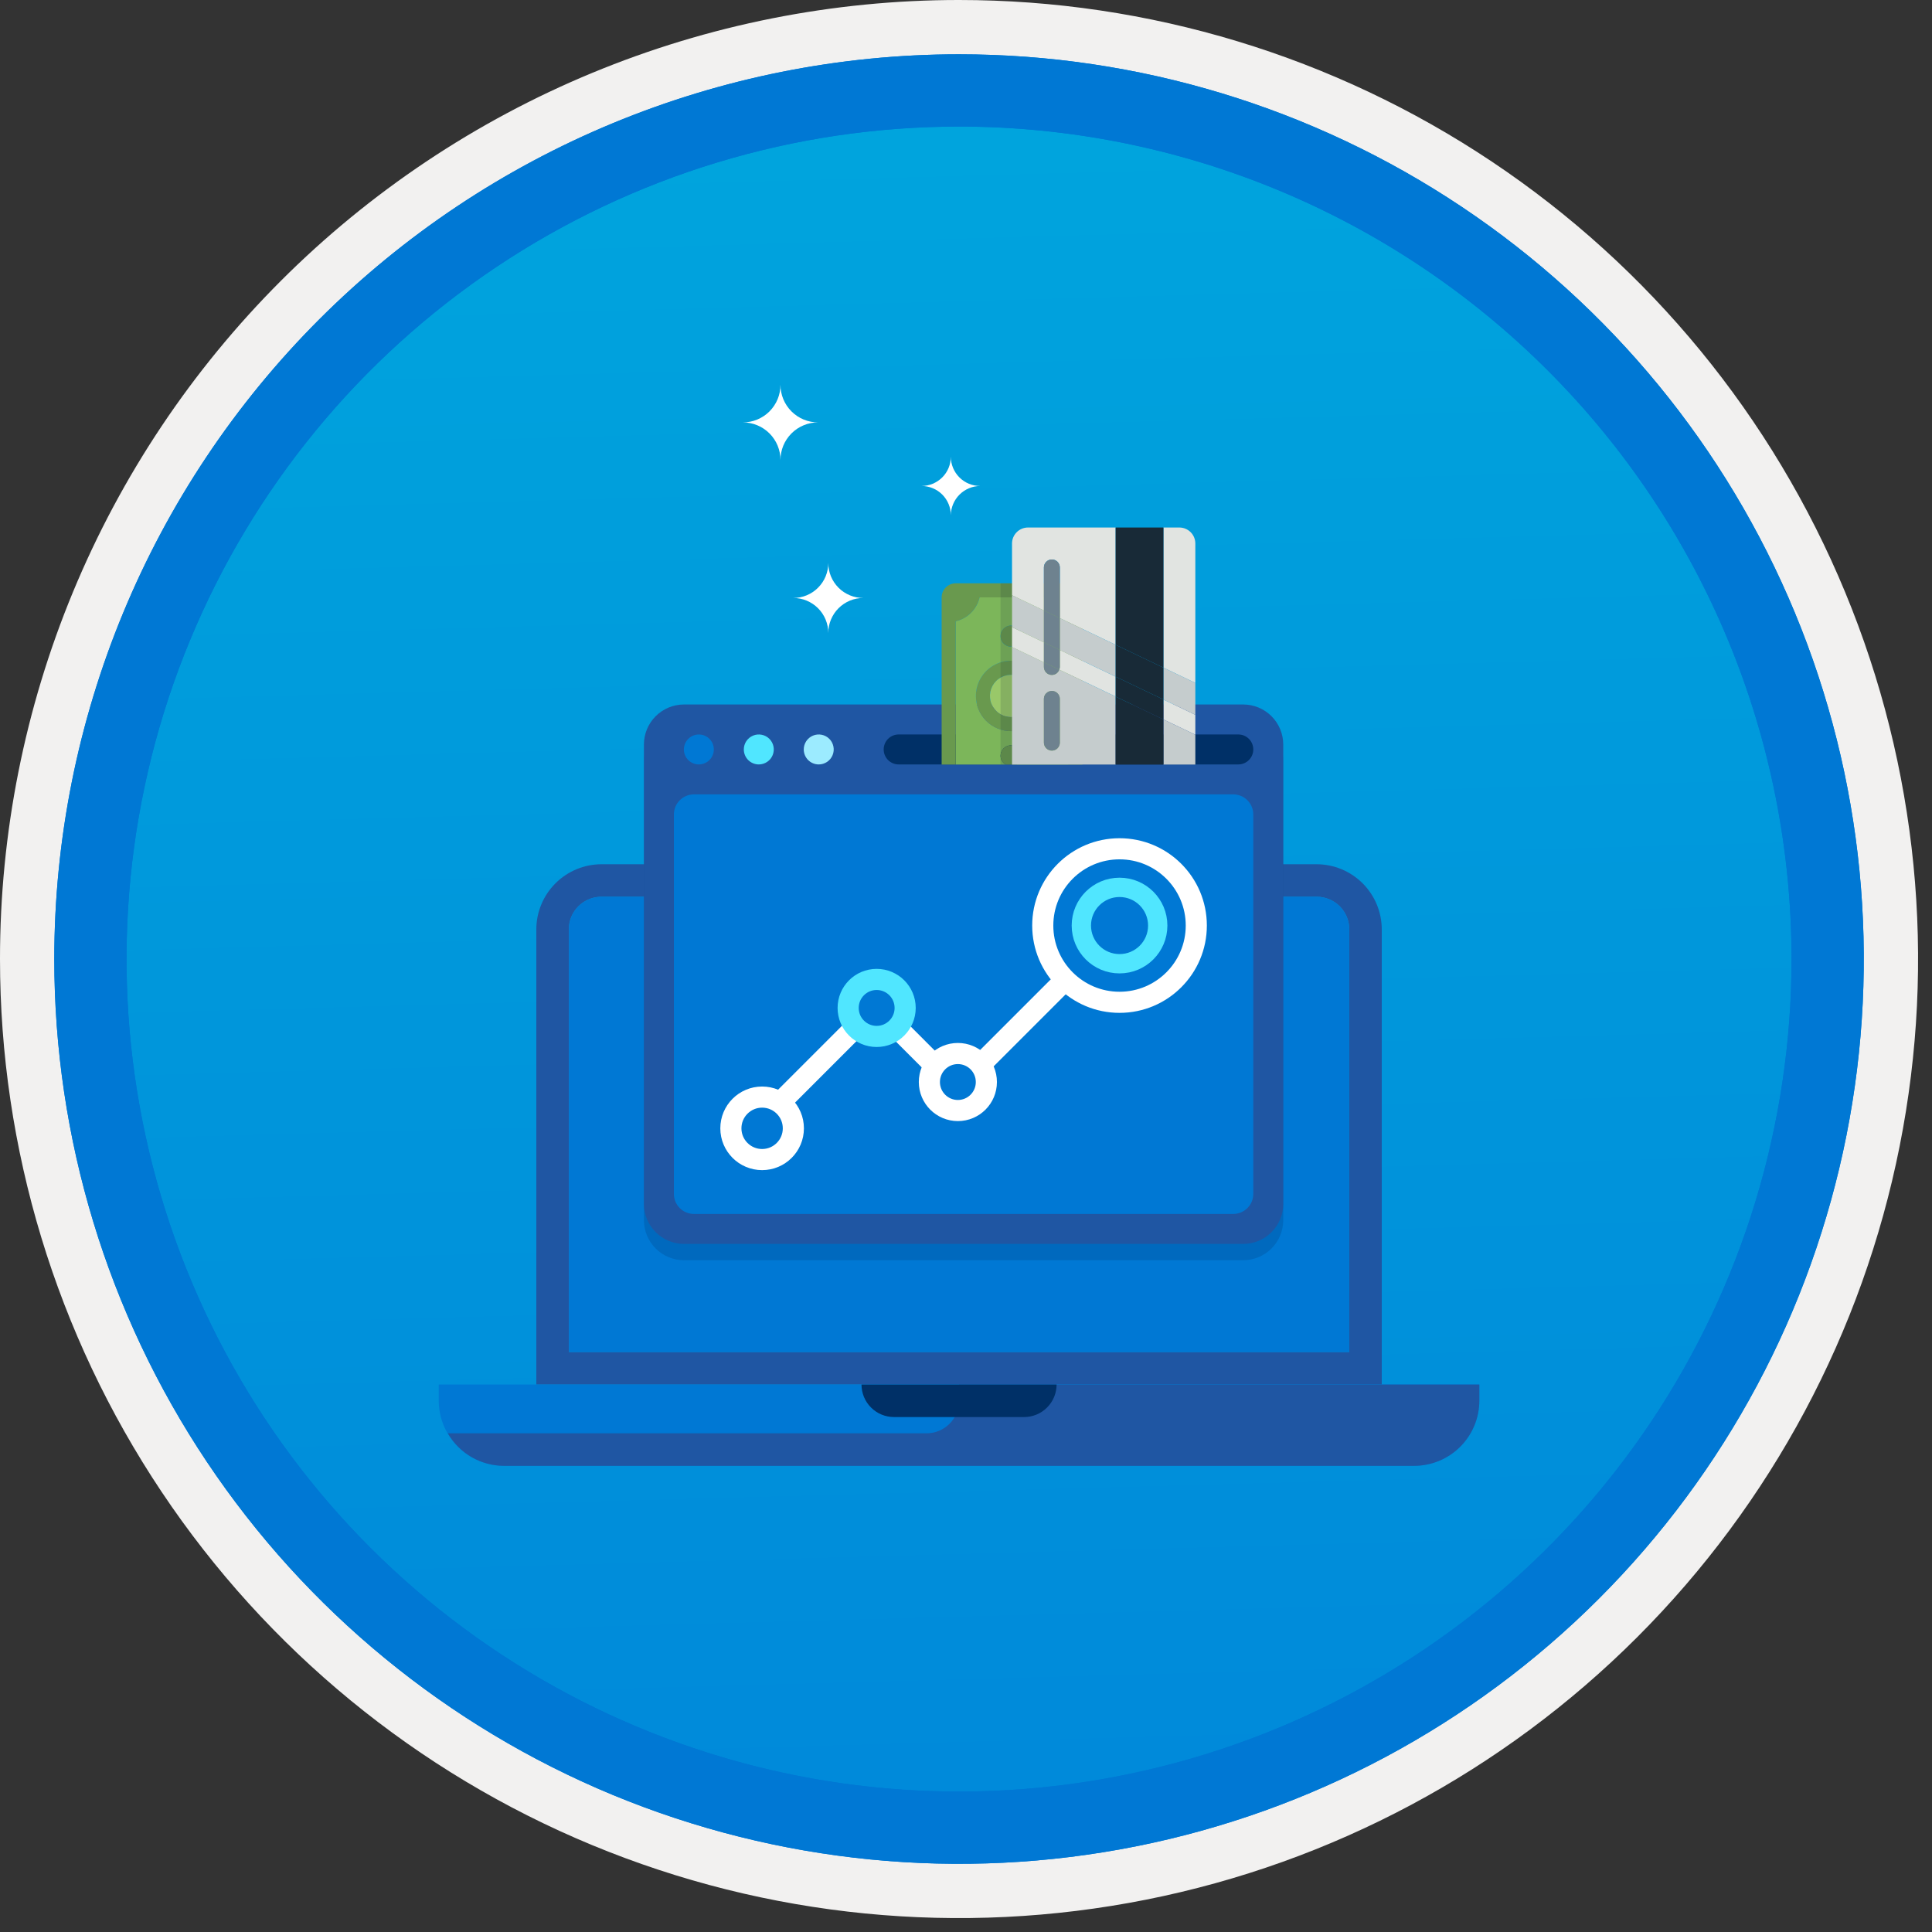 <svg width="100" height="100" viewBox="0 0 100 100" fill="none" xmlns="http://www.w3.org/2000/svg">
<rect x="0" y="0" width="100" height="100" fill="#333333" stroke="none"/>
<g clip-path="url(#clip0)">
<path d="M49.64 96.45C40.382 96.45 31.332 93.705 23.634 88.561C15.936 83.418 9.936 76.107 6.393 67.553C2.85 59 1.923 49.588 3.73 40.508C5.536 31.428 9.994 23.087 16.54 16.54C23.087 9.994 31.428 5.536 40.508 3.73C49.588 1.923 59 2.85 67.553 6.393C76.107 9.936 83.418 15.936 88.561 23.634C93.705 31.332 96.45 40.382 96.45 49.64C96.451 55.787 95.24 61.875 92.888 67.554C90.535 73.234 87.088 78.394 82.741 82.741C78.394 87.088 73.234 90.535 67.554 92.888C61.875 95.24 55.787 96.451 49.64 96.45V96.45Z" fill="url(#paint0_linear)"/>
<path fill-rule="evenodd" clip-rule="evenodd" d="M95.54 49.64C95.54 58.718 92.848 67.593 87.805 75.141C82.761 82.689 75.592 88.572 67.205 92.046C58.818 95.52 49.589 96.429 40.685 94.658C31.782 92.887 23.603 88.515 17.184 82.096C10.765 75.677 6.393 67.498 4.622 58.595C2.851 49.691 3.76 40.462 7.234 32.075C10.708 23.688 16.591 16.519 24.139 11.476C31.688 6.432 40.562 3.74 49.64 3.74C55.668 3.74 61.636 4.927 67.205 7.234C72.774 9.541 77.834 12.921 82.096 17.184C86.359 21.446 89.739 26.506 92.046 32.075C94.353 37.644 95.54 43.612 95.54 49.64V49.64ZM49.64 3.62732e-07C59.458 3.62732e-07 69.055 2.911 77.219 8.366C85.382 13.82 91.744 21.573 95.501 30.644C99.258 39.714 100.242 49.695 98.326 59.324C96.411 68.954 91.683 77.799 84.741 84.741C77.799 91.683 68.954 96.411 59.324 98.326C49.695 100.242 39.714 99.258 30.644 95.501C21.573 91.744 13.82 85.382 8.366 77.219C2.911 69.055 3.62732e-07 59.458 3.62732e-07 49.64C-0.001 43.121 1.283 36.666 3.777 30.643C6.271 24.62 9.928 19.147 14.537 14.537C19.147 9.928 24.62 6.271 30.643 3.777C36.666 1.283 43.121 -0.001 49.64 3.62732e-07V3.62732e-07Z" fill="#F2F1F0"/>
<path fill-rule="evenodd" clip-rule="evenodd" d="M92.73 49.641C92.73 58.163 90.202 66.494 85.468 73.58C80.733 80.666 74.003 86.189 66.129 89.451C58.256 92.712 49.592 93.565 41.233 91.903C32.874 90.24 25.197 86.136 19.17 80.11C13.144 74.084 9.04 66.406 7.378 58.047C5.715 49.688 6.568 41.024 9.83 33.151C13.091 25.277 18.614 18.547 25.7 13.813C32.786 9.078 41.117 6.551 49.64 6.551C55.298 6.55 60.902 7.665 66.13 9.83C71.358 11.995 76.108 15.169 80.11 19.171C84.111 23.172 87.285 27.922 89.45 33.15C91.616 38.378 92.73 43.982 92.73 49.641V49.641ZM49.64 2.811C58.902 2.811 67.956 5.557 75.657 10.703C83.358 15.849 89.36 23.162 92.905 31.72C96.449 40.277 97.377 49.693 95.57 58.777C93.763 67.861 89.303 76.205 82.753 82.754C76.204 89.304 67.86 93.764 58.776 95.571C49.692 97.378 40.276 96.45 31.718 92.906C23.162 89.361 15.848 83.359 10.702 75.658C5.556 67.957 2.81 58.903 2.81 49.641C2.811 37.221 7.745 25.31 16.527 16.528C25.309 7.746 37.22 2.812 49.64 2.811V2.811Z" fill="#0078D4"/>
<path fill-rule="evenodd" clip-rule="evenodd" d="M92.73 49.641C92.73 58.163 90.202 66.494 85.468 73.58C80.733 80.666 74.003 86.189 66.129 89.451C58.256 92.712 49.592 93.565 41.233 91.903C32.874 90.24 25.197 86.136 19.17 80.11C13.144 74.084 9.04 66.406 7.378 58.047C5.715 49.688 6.568 41.024 9.83 33.151C13.091 25.277 18.614 18.547 25.7 13.813C32.786 9.078 41.117 6.551 49.64 6.551C55.298 6.55 60.902 7.665 66.13 9.83C71.358 11.995 76.108 15.169 80.11 19.171C84.111 23.172 87.285 27.922 89.45 33.15C91.616 38.378 92.73 43.982 92.73 49.641V49.641ZM49.64 2.811C58.902 2.811 67.956 5.557 75.657 10.703C83.358 15.849 89.36 23.162 92.905 31.72C96.449 40.277 97.377 49.693 95.57 58.777C93.763 67.861 89.303 76.205 82.753 82.754C76.204 89.304 67.86 93.764 58.776 95.571C49.692 97.378 40.276 96.45 31.718 92.906C23.162 89.361 15.848 83.359 10.702 75.658C5.556 67.957 2.81 58.903 2.81 49.641C2.811 37.221 7.745 25.31 16.527 16.528C25.309 7.746 37.22 2.812 49.64 2.811V2.811Z" fill="#0078D4"/>
<path fill-rule="evenodd" clip-rule="evenodd" d="M31.126 44.733C30.234 44.736 29.379 45.092 28.749 45.722C28.118 46.353 27.762 47.208 27.76 48.1V71.663H71.52V48.1C71.518 47.208 71.162 46.353 70.532 45.722C69.901 45.092 69.046 44.736 68.154 44.733H31.126ZM68.154 46.416C68.6 46.417 69.028 46.595 69.344 46.91C69.659 47.226 69.837 47.653 69.837 48.1V69.98H29.443V48.1C29.443 47.653 29.621 47.225 29.936 46.91C30.252 46.594 30.68 46.417 31.126 46.416H68.154Z" fill="#1F56A3"/>
<path fill-rule="evenodd" clip-rule="evenodd" d="M29.443 48.099C29.443 47.653 29.621 47.225 29.936 46.91C30.252 46.594 30.68 46.416 31.126 46.416H68.154C68.6 46.417 69.028 46.594 69.344 46.91C69.659 47.225 69.837 47.653 69.837 48.099V69.98H29.443V48.099Z" fill="#0078D4"/>
<path fill-rule="evenodd" clip-rule="evenodd" d="M22.71 71.663V72.505C22.713 73.397 23.069 74.251 23.699 74.882C24.33 75.513 25.185 75.868 26.077 75.871H73.204C74.096 75.868 74.95 75.513 75.581 74.882C76.212 74.251 76.567 73.397 76.57 72.505V71.663H22.71Z" fill="#0078D4"/>
<path fill-rule="evenodd" clip-rule="evenodd" d="M47.957 74.188H23.18C23.474 74.697 23.896 75.12 24.404 75.416C24.912 75.711 25.489 75.868 26.076 75.871H73.203C74.095 75.868 74.95 75.513 75.581 74.882C76.211 74.251 76.567 73.397 76.57 72.505V71.663H49.64V72.505C49.64 72.726 49.596 72.945 49.512 73.149C49.427 73.353 49.303 73.539 49.147 73.695C48.991 73.851 48.805 73.975 48.601 74.06C48.397 74.144 48.178 74.188 47.957 74.188V74.188Z" fill="#1F56A3"/>
<path fill-rule="evenodd" clip-rule="evenodd" d="M46.274 73.346H53.006C53.453 73.346 53.881 73.169 54.196 72.853C54.512 72.537 54.689 72.109 54.689 71.663H44.591C44.591 72.109 44.768 72.538 45.084 72.853C45.399 73.169 45.828 73.346 46.274 73.346V73.346Z" fill="#003067"/>
<path opacity="0.2" fill-rule="evenodd" clip-rule="evenodd" d="M35.397 65.229C34.849 65.227 34.324 65.009 33.937 64.621C33.549 64.234 33.331 63.709 33.329 63.16V39.376C33.331 38.828 33.549 38.303 33.937 37.915C34.324 37.528 34.849 37.309 35.397 37.308H64.353C64.901 37.309 65.426 37.528 65.813 37.915C66.201 38.303 66.419 38.828 66.421 39.376V63.16C66.419 63.709 66.201 64.234 65.813 64.621C65.426 65.009 64.901 65.227 64.353 65.229H35.397Z" fill="#003067"/>
<path fill-rule="evenodd" clip-rule="evenodd" d="M35.397 64.385C34.849 64.383 34.324 64.165 33.937 63.777C33.549 63.39 33.331 62.865 33.329 62.317V38.532C33.331 37.984 33.549 37.459 33.937 37.071C34.324 36.684 34.849 36.465 35.397 36.464H64.353C64.901 36.465 65.426 36.684 65.813 37.071C66.201 37.459 66.419 37.984 66.421 38.532V62.317C66.419 62.865 66.201 63.39 65.813 63.778C65.426 64.165 64.901 64.383 64.353 64.385H35.397Z" fill="#1F56A3"/>
<path fill-rule="evenodd" clip-rule="evenodd" d="M35.914 62.834C35.64 62.833 35.378 62.724 35.184 62.53C34.99 62.336 34.881 62.074 34.88 61.8V42.151C34.881 41.877 34.99 41.615 35.184 41.421C35.378 41.227 35.64 41.118 35.914 41.117H63.835C64.109 41.118 64.372 41.227 64.566 41.421C64.76 41.615 64.869 41.877 64.87 42.151V61.8C64.869 62.074 64.76 62.336 64.566 62.53C64.372 62.724 64.109 62.833 63.835 62.834L35.914 62.834Z" fill="#0078D4"/>
<path fill-rule="evenodd" clip-rule="evenodd" d="M35.397 38.791C35.397 38.638 35.443 38.488 35.528 38.36C35.613 38.233 35.734 38.133 35.876 38.075C36.018 38.016 36.173 38.001 36.324 38.031C36.474 38.06 36.613 38.134 36.721 38.243C36.83 38.351 36.903 38.489 36.933 38.64C36.963 38.79 36.948 38.946 36.889 39.088C36.831 39.23 36.731 39.351 36.604 39.436C36.476 39.521 36.326 39.567 36.173 39.567C36.071 39.567 35.97 39.547 35.876 39.508C35.782 39.469 35.696 39.412 35.624 39.34C35.552 39.268 35.495 39.182 35.456 39.088C35.417 38.994 35.397 38.893 35.397 38.791Z" fill="#0078D4"/>
<path fill-rule="evenodd" clip-rule="evenodd" d="M38.5 38.791C38.5 38.638 38.545 38.488 38.631 38.36C38.716 38.233 38.837 38.133 38.979 38.075C39.12 38.016 39.276 38.001 39.427 38.031C39.577 38.06 39.715 38.134 39.824 38.243C39.932 38.351 40.006 38.489 40.036 38.64C40.066 38.79 40.051 38.946 39.992 39.088C39.933 39.23 39.834 39.351 39.706 39.436C39.579 39.521 39.429 39.567 39.276 39.567C39.174 39.567 39.073 39.547 38.979 39.508C38.885 39.469 38.799 39.412 38.727 39.34C38.655 39.268 38.598 39.182 38.559 39.088C38.52 38.994 38.5 38.893 38.5 38.791Z" fill="#50E6FF"/>
<path fill-rule="evenodd" clip-rule="evenodd" d="M41.602 38.791C41.602 38.638 41.648 38.488 41.733 38.36C41.818 38.233 41.939 38.133 42.081 38.075C42.223 38.016 42.379 38.001 42.529 38.031C42.679 38.06 42.818 38.134 42.926 38.243C43.035 38.351 43.108 38.489 43.138 38.64C43.168 38.79 43.153 38.946 43.094 39.088C43.035 39.23 42.936 39.351 42.809 39.436C42.681 39.521 42.531 39.567 42.378 39.567C42.276 39.567 42.175 39.547 42.081 39.508C41.987 39.469 41.901 39.412 41.829 39.34C41.757 39.268 41.7 39.182 41.661 39.088C41.622 38.994 41.602 38.893 41.602 38.791V38.791Z" fill="#9CEBFF"/>
<path fill-rule="evenodd" clip-rule="evenodd" d="M64.094 39.567H46.515C46.309 39.567 46.112 39.485 45.966 39.34C45.821 39.194 45.739 38.997 45.739 38.791C45.739 38.586 45.821 38.388 45.966 38.243C46.112 38.097 46.309 38.016 46.515 38.016H64.094C64.3 38.016 64.498 38.097 64.643 38.243C64.788 38.388 64.87 38.586 64.87 38.791C64.87 38.997 64.788 39.194 64.643 39.34C64.498 39.485 64.3 39.567 64.094 39.567V39.567Z" fill="#003067"/>
<path d="M54.155 36.022C54.155 35.662 54.048 35.309 53.848 35.01C53.648 34.71 53.363 34.477 53.031 34.339C52.698 34.201 52.331 34.165 51.978 34.235C51.625 34.305 51.3 34.479 51.045 34.734C50.791 34.988 50.617 35.313 50.547 35.666C50.476 36.02 50.512 36.386 50.65 36.719C50.788 37.052 51.022 37.336 51.321 37.536C51.62 37.737 51.973 37.843 52.333 37.844C52.572 37.844 52.809 37.797 53.03 37.705C53.251 37.614 53.452 37.479 53.621 37.31C53.791 37.141 53.925 36.94 54.016 36.719C54.108 36.498 54.155 36.261 54.155 36.022V36.022ZM51.24 36.022C51.24 35.806 51.304 35.594 51.424 35.415C51.544 35.235 51.715 35.095 51.915 35.012C52.115 34.929 52.334 34.907 52.546 34.95C52.758 34.992 52.953 35.096 53.106 35.249C53.259 35.402 53.363 35.596 53.405 35.809C53.447 36.02 53.426 36.24 53.343 36.44C53.26 36.64 53.12 36.81 52.941 36.931C52.761 37.051 52.55 37.115 52.333 37.115C52.043 37.115 51.765 37 51.56 36.795C51.355 36.59 51.24 36.312 51.24 36.022H51.24Z" fill="#69994E"/>
<path d="M51.787 39.118C51.788 38.974 51.846 38.837 51.948 38.735C52.051 38.634 52.189 38.577 52.333 38.577C52.477 38.577 52.616 38.634 52.718 38.735C52.82 38.837 52.879 38.974 52.88 39.118C52.879 39.21 52.854 39.3 52.809 39.379C52.763 39.459 52.698 39.525 52.62 39.572H55.297V32.154C54.996 32.085 54.721 31.933 54.503 31.715C54.285 31.497 54.132 31.222 54.063 30.921H50.701C50.632 31.222 50.48 31.497 50.262 31.715C50.044 31.933 49.768 32.085 49.468 32.154V39.573H52.047C51.969 39.525 51.904 39.459 51.858 39.379C51.812 39.3 51.788 39.21 51.787 39.118V39.118ZM52.333 32.378C52.441 32.378 52.547 32.41 52.637 32.47C52.727 32.53 52.797 32.616 52.838 32.716C52.88 32.816 52.89 32.925 52.869 33.031C52.848 33.137 52.796 33.235 52.72 33.311C52.643 33.388 52.546 33.44 52.44 33.461C52.334 33.482 52.224 33.471 52.124 33.43C52.024 33.388 51.939 33.318 51.879 33.228C51.819 33.139 51.787 33.033 51.787 32.925C51.787 32.853 51.801 32.782 51.828 32.716C51.856 32.649 51.896 32.589 51.947 32.538C51.998 32.487 52.058 32.447 52.124 32.42C52.19 32.392 52.261 32.378 52.333 32.378V32.378ZM50.512 36.022C50.512 35.661 50.618 35.309 50.819 35.01C51.019 34.71 51.303 34.477 51.636 34.339C51.969 34.201 52.335 34.165 52.689 34.235C53.042 34.305 53.367 34.479 53.621 34.734C53.876 34.988 54.05 35.313 54.12 35.666C54.19 36.02 54.154 36.386 54.016 36.719C53.878 37.052 53.645 37.336 53.345 37.536C53.045 37.737 52.693 37.843 52.333 37.843C52.094 37.843 51.857 37.796 51.636 37.705C51.415 37.613 51.214 37.479 51.045 37.31C50.876 37.141 50.742 36.94 50.65 36.719C50.559 36.498 50.511 36.261 50.512 36.022V36.022Z" fill="#7CB65A"/>
<path d="M52.333 33.471C52.441 33.471 52.547 33.439 52.637 33.379C52.727 33.319 52.797 33.233 52.838 33.134C52.88 33.034 52.89 32.924 52.869 32.818C52.848 32.712 52.796 32.614 52.72 32.538C52.643 32.462 52.546 32.41 52.44 32.388C52.334 32.367 52.224 32.378 52.124 32.419C52.024 32.461 51.939 32.531 51.879 32.621C51.819 32.711 51.787 32.816 51.787 32.924C51.787 32.996 51.801 33.067 51.828 33.134C51.856 33.2 51.896 33.26 51.947 33.311C51.998 33.362 52.058 33.402 52.124 33.429C52.19 33.457 52.261 33.471 52.333 33.471Z" fill="#69994E"/>
<path d="M52.88 39.118C52.879 38.974 52.82 38.836 52.718 38.735C52.616 38.633 52.477 38.576 52.333 38.576C52.189 38.576 52.051 38.633 51.949 38.735C51.846 38.836 51.788 38.974 51.787 39.118C51.788 39.21 51.812 39.299 51.858 39.379C51.904 39.458 51.969 39.525 52.047 39.572H52.62C52.698 39.525 52.763 39.458 52.809 39.379C52.854 39.299 52.879 39.21 52.88 39.118Z" fill="#69994E"/>
<path d="M53.426 36.022C53.426 35.806 53.362 35.594 53.242 35.415C53.122 35.235 52.951 35.095 52.752 35.012C52.552 34.929 52.332 34.907 52.12 34.95C51.908 34.992 51.713 35.096 51.56 35.249C51.407 35.402 51.303 35.596 51.261 35.809C51.219 36.021 51.241 36.24 51.323 36.44C51.406 36.64 51.546 36.811 51.726 36.931C51.906 37.051 52.117 37.115 52.333 37.115C52.623 37.115 52.901 37 53.106 36.795C53.311 36.59 53.426 36.312 53.426 36.022V36.022Z" fill="#99C869"/>
<path d="M55.297 30.192H49.468C49.274 30.193 49.089 30.27 48.953 30.407C48.816 30.543 48.739 30.728 48.739 30.921V39.573H49.468V32.154C49.768 32.086 50.044 31.933 50.262 31.715C50.48 31.497 50.632 31.222 50.701 30.921H54.063C54.132 31.222 54.285 31.497 54.503 31.715C54.721 31.933 54.996 32.086 55.297 32.154V39.573H56.026V30.921C56.025 30.728 55.948 30.543 55.812 30.407C55.675 30.27 55.49 30.193 55.297 30.192V30.192Z" fill="#69994E"/>
<path d="M54.032 29.366C54.033 29.257 54.077 29.154 54.155 29.077C54.232 29 54.336 28.958 54.445 28.958C54.554 28.958 54.658 29 54.735 29.077C54.812 29.154 54.856 29.257 54.857 29.366V31.994L57.745 33.375V27.304H53.207C52.989 27.304 52.779 27.392 52.625 27.546C52.47 27.701 52.383 27.91 52.382 28.129V30.81L54.032 31.599L54.032 29.366Z" fill="#E1E4E1"/>
<path d="M54.032 33.249L52.382 32.46V33.492L54.032 34.281V33.249Z" fill="#E1E4E1"/>
<path d="M61.87 35.348V28.129C61.87 27.91 61.782 27.701 61.628 27.546C61.473 27.392 61.264 27.304 61.045 27.304H60.22V34.559L61.87 35.348Z" fill="#E1E4E1"/>
<path d="M60.22 37.24L61.87 38.029V36.998L60.22 36.209V37.24Z" fill="#E1E4E1"/>
<path d="M54.857 33.644V34.522C54.856 34.57 54.847 34.617 54.829 34.661L57.745 36.056V35.025L54.857 33.644Z" fill="#E1E4E1"/>
<path d="M57.745 35.025V33.375L54.857 31.994V33.644L57.745 35.025Z" fill="#C5CCCD"/>
<path d="M60.22 36.209L61.87 36.998V35.348L60.22 34.559V36.209Z" fill="#C5CCCD"/>
<path d="M54.032 31.599L52.382 30.81V32.46L54.032 33.249V31.599Z" fill="#C5CCCD"/>
<path d="M60.22 39.573H61.87V38.029L60.22 37.24V39.573Z" fill="#C5CCCD"/>
<path d="M57.745 36.056L54.829 34.661C54.797 34.753 54.733 34.83 54.65 34.879C54.566 34.928 54.468 34.946 54.372 34.929C54.276 34.912 54.19 34.862 54.128 34.788C54.066 34.714 54.032 34.62 54.032 34.523V34.28L52.382 33.491V39.572H57.745V36.056ZM54.445 38.854C54.336 38.854 54.231 38.81 54.153 38.733C54.076 38.656 54.032 38.551 54.032 38.441V36.172C54.033 36.064 54.077 35.96 54.155 35.883C54.232 35.807 54.336 35.764 54.445 35.764C54.553 35.764 54.658 35.807 54.735 35.883C54.812 35.96 54.856 36.064 54.857 36.172V38.441C54.857 38.551 54.814 38.656 54.736 38.733C54.659 38.81 54.554 38.854 54.445 38.854H54.445Z" fill="#C5CCCD"/>
<path d="M54.857 29.366C54.856 29.258 54.812 29.154 54.735 29.077C54.658 29.001 54.554 28.958 54.445 28.958C54.336 28.958 54.232 29.001 54.155 29.077C54.077 29.154 54.033 29.258 54.032 29.366V31.6L54.857 31.994V29.366Z" fill="#6E828F"/>
<path d="M54.857 33.644L54.032 33.249V34.28L54.829 34.661C54.847 34.617 54.856 34.57 54.857 34.522L54.857 33.644Z" fill="#6E828F"/>
<path d="M54.857 31.994L54.032 31.599V33.249L54.857 33.644V31.994Z" fill="#6E828F"/>
<path d="M54.032 34.522C54.032 34.619 54.066 34.713 54.128 34.788C54.19 34.862 54.277 34.912 54.372 34.929C54.468 34.946 54.566 34.928 54.65 34.879C54.733 34.83 54.797 34.753 54.829 34.661L54.032 34.28V34.522Z" fill="#6E828F"/>
<path d="M54.445 35.761C54.336 35.761 54.231 35.804 54.153 35.882C54.076 35.959 54.032 36.064 54.032 36.173V38.442C54.033 38.551 54.077 38.655 54.155 38.731C54.232 38.808 54.336 38.85 54.445 38.85C54.554 38.85 54.658 38.808 54.735 38.731C54.812 38.655 54.856 38.551 54.857 38.442V36.173C54.857 36.119 54.847 36.065 54.826 36.015C54.805 35.965 54.775 35.92 54.736 35.882C54.698 35.843 54.653 35.813 54.603 35.792C54.553 35.771 54.499 35.761 54.445 35.761Z" fill="#6E828F"/>
<path d="M60.22 36.209L57.745 35.025V36.056L60.22 37.24V36.209Z" fill="#182A37"/>
<path d="M60.22 34.559V27.304H57.745V33.375L60.22 34.559Z" fill="#182A37"/>
<path d="M60.22 36.209V34.559L57.745 33.375V35.025L60.22 36.209Z" fill="#182A37"/>
<path d="M57.745 36.056V39.573H60.22V37.24L57.745 36.056Z" fill="#182A37"/>
<path opacity="0.15" d="M52.382 30.192H51.787V39.573H52.382V30.192Z" fill="#182A37"/>
<path d="M39.447 58.002L45.341 52.108L49.542 56.31L55.001 50.851" stroke="white" stroke-width="1.093" stroke-miterlimit="10" stroke-linecap="round"/>
<path d="M57.947 49.883C59.039 49.883 59.924 48.998 59.924 47.906C59.924 46.814 59.039 45.929 57.947 45.929C56.855 45.929 55.97 46.814 55.97 47.906C55.97 48.998 56.855 49.883 57.947 49.883Z" fill="#0078D4" stroke="#50E6FF" stroke-miterlimit="10" stroke-linecap="round"/>
<path d="M39.447 60.019C40.34 60.019 41.064 59.295 41.064 58.402C41.064 57.509 40.34 56.785 39.447 56.785C38.554 56.785 37.83 57.509 37.83 58.402C37.83 59.295 38.554 60.019 39.447 60.019Z" fill="#0078D4" stroke="white" stroke-width="1.093" stroke-miterlimit="10" stroke-linecap="round"/>
<path d="M45.375 53.646C46.19 53.646 46.851 52.985 46.851 52.171C46.851 51.356 46.19 50.695 45.375 50.695C44.561 50.695 43.9 51.356 43.9 52.171C43.9 52.985 44.561 53.646 45.375 53.646Z" fill="#0078D4" stroke="#50E6FF" stroke-width="1.093" stroke-miterlimit="10" stroke-linecap="round"/>
<path d="M49.579 57.481C50.394 57.481 51.054 56.82 51.054 56.006C51.054 55.191 50.394 54.53 49.579 54.53C48.764 54.53 48.104 55.191 48.104 56.006C48.104 56.82 48.764 57.481 49.579 57.481Z" fill="#0078D4" stroke="white" stroke-width="1.093" stroke-miterlimit="10" stroke-linecap="round"/>
<path d="M57.947 51.879C60.141 51.879 61.92 50.1 61.92 47.906C61.92 45.712 60.141 43.933 57.947 43.933C55.752 43.933 53.973 45.712 53.973 47.906C53.973 50.1 55.752 51.879 57.947 51.879Z" stroke="white" stroke-width="1.093" stroke-miterlimit="10" stroke-linecap="round"/>
<path fill-rule="evenodd" clip-rule="evenodd" d="M42.872 32.766C42.872 32.527 42.826 32.291 42.735 32.071C42.644 31.851 42.51 31.65 42.342 31.482C42.173 31.313 41.973 31.18 41.752 31.088C41.532 30.997 41.296 30.951 41.057 30.951C41.296 30.952 41.532 30.905 41.752 30.814C41.973 30.723 42.173 30.59 42.341 30.421C42.51 30.252 42.644 30.052 42.735 29.832C42.826 29.611 42.872 29.375 42.872 29.137C42.871 29.375 42.918 29.611 43.009 29.832C43.1 30.052 43.234 30.252 43.402 30.421C43.571 30.59 43.771 30.723 43.991 30.814C44.212 30.905 44.448 30.952 44.686 30.951C44.448 30.951 44.212 30.997 43.991 31.088C43.771 31.18 43.571 31.313 43.402 31.482C43.234 31.65 43.1 31.851 43.009 32.071C42.918 32.291 42.871 32.527 42.872 32.766ZM42.345 21.863C42.089 21.864 41.836 21.814 41.599 21.716C41.362 21.618 41.148 21.475 40.967 21.294C40.786 21.113 40.642 20.898 40.544 20.661C40.447 20.425 40.397 20.171 40.397 19.915C40.398 20.171 40.347 20.425 40.25 20.661C40.152 20.898 40.008 21.113 39.828 21.294C39.647 21.475 39.431 21.618 39.195 21.716C38.958 21.814 38.705 21.864 38.449 21.863C38.705 21.863 38.958 21.913 39.195 22.011C39.431 22.108 39.647 22.252 39.828 22.433C40.008 22.614 40.152 22.829 40.25 23.065C40.347 23.302 40.398 23.555 40.397 23.811C40.397 23.555 40.447 23.302 40.544 23.065C40.642 22.829 40.786 22.614 40.967 22.433C41.148 22.252 41.362 22.108 41.599 22.011C41.836 21.913 42.089 21.863 42.345 21.863V21.863ZM50.733 25.154C50.533 25.154 50.336 25.116 50.151 25.039C49.967 24.963 49.799 24.851 49.658 24.71C49.517 24.569 49.406 24.402 49.329 24.217C49.253 24.033 49.214 23.835 49.215 23.636C49.215 23.835 49.176 24.033 49.1 24.217C49.024 24.402 48.912 24.569 48.771 24.71C48.63 24.851 48.462 24.963 48.278 25.039C48.093 25.116 47.896 25.154 47.697 25.154C47.896 25.154 48.093 25.193 48.278 25.269C48.462 25.345 48.63 25.457 48.771 25.598C48.912 25.739 49.024 25.906 49.1 26.091C49.176 26.275 49.215 26.473 49.215 26.672C49.218 26.271 49.379 25.886 49.663 25.602C49.947 25.318 50.331 25.157 50.733 25.154V25.154Z" fill="white"/>
</g>
<defs>
<linearGradient id="paint0_linear" x1="47.87" y1="-15.153" x2="51.852" y2="130.615" gradientUnits="userSpaceOnUse">
<stop stop-color="#00ABDE"/>
<stop offset="1" stop-color="#007ED8"/>
</linearGradient>
<clipPath id="clip0">
<rect width="99.28" height="99.28" fill="white"/>
</clipPath>
</defs>
</svg>
